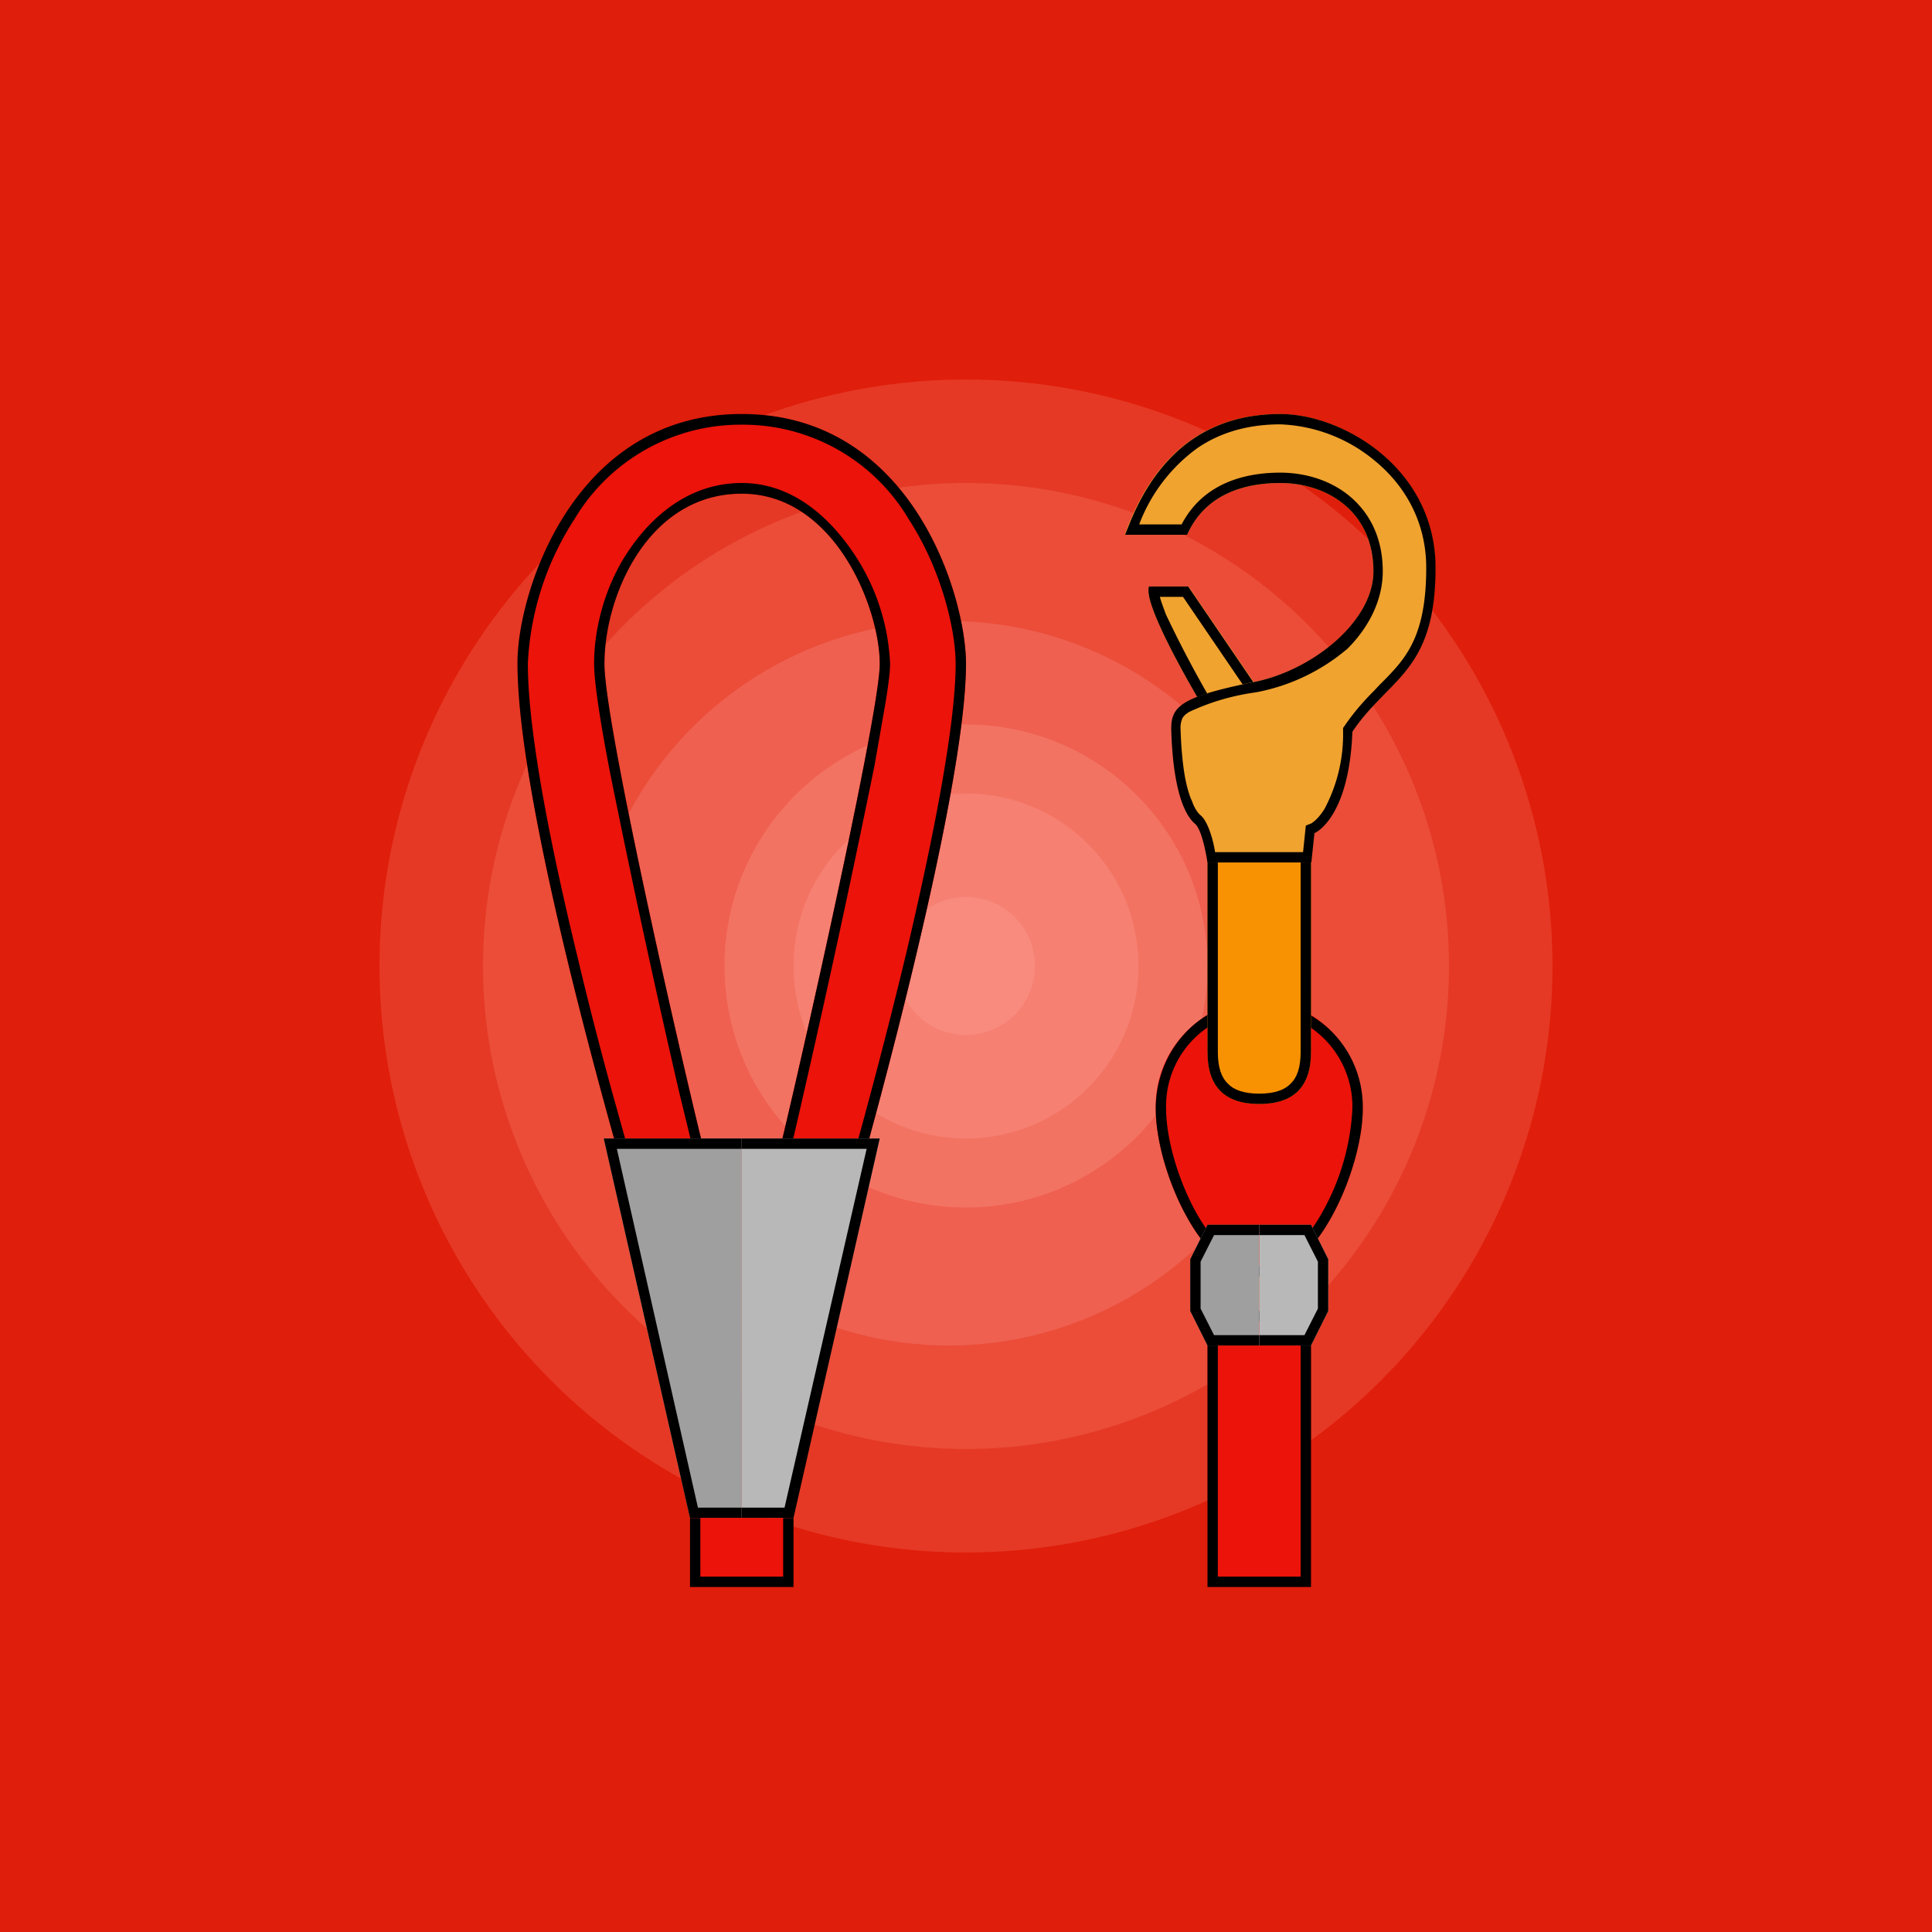 <!-- by TradingView --><svg width="56" height="56" viewBox="0 0 56 56" xmlns="http://www.w3.org/2000/svg"><path fill="#DF1E0B" d="M0 0h56v56H0z"/><circle cx="28" cy="28" r="17" fill="#E53925"/><circle cx="28" cy="28" r="14" fill="#EB4D38"/><circle cx="27.5" cy="28.5" r="10.5" fill="#EF6050"/><circle cx="28" cy="28" r="7" fill="#F37363"/><circle cx="28" cy="28" r="5" fill="#F68072"/><circle cx="28" cy="28" r="2" fill="#F88B7E"/><path d="M25 33.71c.14-.51 3-10.7 3-14.47 0-1.98-1.58-7.24-6.5-7.24s-6.52 5.26-6.5 7.24c0 3.71 2.27 11.86 2.86 13.98l.14.5m2.19 0c.32 0 .31.01.23-.32-.5-1.96-2.9-12.35-2.9-14.16 0-1.98 1.27-4.93 3.98-4.93 2.7 0 4 3.32 4 4.93 0 1.6-2.86 14.08-3 14.47H25" fill="#EC130A"/><path fill-rule="evenodd" d="M15.3 19.23c0 2.05.71 5.51 1.45 8.55.36 1.52.73 2.92 1.02 3.97l.46 1.65h1.88l-.43-1.77a330.09 330.09 0 0 1-2.01-9.3c-.27-1.4-.45-2.56-.45-3.1 0-1.04.33-2.3 1.03-3.31.7-1.02 1.78-1.92 3.25-1.92 1.48 0 2.56 1.01 3.26 2.06a6.22 6.22 0 0 1 1.04 3.18c0 .23-.05.62-.13 1.11l-.32 1.83A398.1 398.1 0 0 1 22.9 33.4h1.87c.21-.75.86-3.11 1.5-5.78.73-3.1 1.43-6.54 1.43-8.38 0-.93-.38-2.68-1.36-4.19a5.58 5.58 0 0 0-4.84-2.74 5.6 5.6 0 0 0-4.85 2.74 8.4 8.4 0 0 0-1.35 4.18ZM25 33.71c.14-.51 3-10.7 3-14.47 0-1.98-1.58-7.24-6.5-7.24s-6.52 5.26-6.5 7.24c0 3.71 2.27 11.86 2.86 13.98l.14.5m2.19 0c.32 0 .31.01.23-.32-.5-1.96-2.9-12.35-2.9-14.16 0-1.98 1.27-4.93 3.98-4.93 2.7 0 4 3.32 4 4.93 0 1.6-2.86 14.08-3 14.47H25"/><path d="M17.5 33h4v11H20l-2.5-11Z" fill="#9F9F9F"/><path fill-rule="evenodd" d="M17.5 33 20 44h1.5V33h-4Zm.38.3 2.35 10.4h1.27V33.3h-3.62Z"/><path d="M25.5 33h-4v11h1.48l2.52-11Z" fill="#B8B8B8"/><path d="M21.5 33h4L23 44h-1.5V33Zm0 10.7h1.24l2.38-10.4H21.5v10.4Z"/><path d="M23 44h-3v2h3v-2Z" fill="#EC130A"/><path d="M22.7 44h-2.4v1.7h2.4V44Zm.3 0v2h-3v-2h3Z"/><path d="M38 38h-3v8h3v-8Z" fill="#EC130A"/><path d="M37.7 38.3h-2.4v7.4h2.4v-7.4Zm.3-.3v8h-3v-8h3Z"/><path d="M36.5 29c1.66 0 3 1.41 3 3.14 0 1.74-1.34 4.86-3 4.86s-3-3.1-3-4.86a3.06 3.06 0 0 1 3-3.14Z" fill="#EC130A"/><path fill-rule="evenodd" d="M39.2 32.14a2.78 2.78 0 0 0-2.7-2.84 2.76 2.76 0 0 0-2.7 2.84c0 .82.32 1.99.84 2.95.26.48.57.89.9 1.17.32.3.64.44.96.44.32 0 .64-.15.97-.44.32-.29.63-.7.89-1.18a6.8 6.8 0 0 0 .84-2.94Zm.3 0a3.08 3.08 0 0 0-3-3.14c-1.66 0-3 1.4-3 3.14 0 1.76 1.34 4.86 3 4.86s3-3.12 3-4.86Z"/><path d="M35 35.5h1.5V39H35l-.5-1v-1.5l.5-1Z" fill="#9F9F9F"/><path d="m35.19 35.8-.39.77v1.36l.39.77h1.31v-2.9h-1.31ZM35 39l-.5-1v-1.5l.5-1h1.5V39H35Z"/><path d="M38 35.5h-1.5V39H38l.5-1v-1.5l-.5-1Z" fill="#B8B8B8"/><path d="M36.5 35.5H38l.5 1V38l-.5 1h-1.5v-3.5Zm0 3.2h1.31l.39-.77v-1.36l-.39-.77H36.5v2.9Z"/><path d="M33.3 17h1.15l2.5 3.66-1.72.4c-.03 0-2.12-3.4-1.93-4.06Z" fill="#F0A32F"/><path fill-rule="evenodd" d="m33.3 17.23.01.07c.23 1.05 1.9 3.77 1.92 3.77l1.71-.4-2.5-3.67H33.3a.55.55 0 0 0 0 .23Zm1 .07h-.68c.03.13.1.3.17.5a33.53 33.53 0 0 0 1.57 2.93l1.09-.26-2.16-3.17Z"/><path d="M32.61 15.5h1.8c.56-1.26 1.8-1.5 2.7-1.5 1.35 0 2.7.82 2.7 2.56 0 1.44-1.72 2.86-3.44 3.2-2.12.44-2.41.7-2.4 1.4.03.7.12 2.22.7 2.72.23.2.36 1.12.36 1.12H38l.09-.85s1-.4 1.1-2.94c1.04-1.55 2.41-1.71 2.41-4.75 0-2.9-2.7-4.46-4.5-4.46-1.8 0-3.54.82-4.5 3.5Z" fill="#F0A32F"/><path fill-rule="evenodd" d="M35 25h3.01l.09-.85s1-.4 1.1-2.94c.3-.45.63-.78.94-1.1.78-.79 1.47-1.49 1.47-3.65 0-2.9-2.7-4.46-4.5-4.46-1.73 0-3.4.76-4.38 3.2l-.12.3h1.8c.56-1.26 1.8-1.5 2.7-1.5 1.35 0 2.7.82 2.7 2.56 0 1.44-1.75 2.87-3.47 3.21-2.11.43-2.41.7-2.39 1.4.02.7.12 2.22.69 2.71.23.2.36 1.13.36 1.13Zm-.75-9.8c.67-1.28 1.98-1.5 2.86-1.5.72 0 1.46.22 2.02.69.57.48.95 1.2.95 2.17 0 .83-.4 1.62-1.02 2.24a5.71 5.71 0 0 1-2.67 1.27 6.65 6.65 0 0 0-1.91.56c-.14.08-.2.16-.22.22a.7.7 0 0 0-.04.3c.01.35.04.88.13 1.39.05.25.11.49.2.68.07.2.16.34.26.42.11.1.18.26.23.38a3.3 3.3 0 0 1 .18.68h2.55l.08-.77.15-.06.02-.01.08-.06c.07-.06.17-.16.29-.35a4.6 4.6 0 0 0 .54-2.26v-.09l.05-.07c.28-.41.57-.73.85-1.01l.13-.14c.23-.23.44-.44.63-.68.43-.55.75-1.28.75-2.74 0-1.33-.61-2.37-1.46-3.08a4.55 4.55 0 0 0-2.77-1.08c-.86 0-1.7.2-2.42.7a4.85 4.85 0 0 0-1.67 2.2h1.23Z"/><path d="M36.5 32c1 0 1.5-.5 1.5-1.5V25h-3v5.5c0 1 .5 1.5 1.5 1.5Z" fill="#F89202"/><path fill-rule="evenodd" d="M37.41 31.41c.18-.17.29-.46.29-.91V25h-2.4v5.5c0 .45.11.74.29.91.17.18.46.29.91.29s.74-.11.91-.29ZM35 30.5c0 1 .5 1.5 1.5 1.5s1.5-.5 1.5-1.5V25h-3v5.5Z"/></svg>